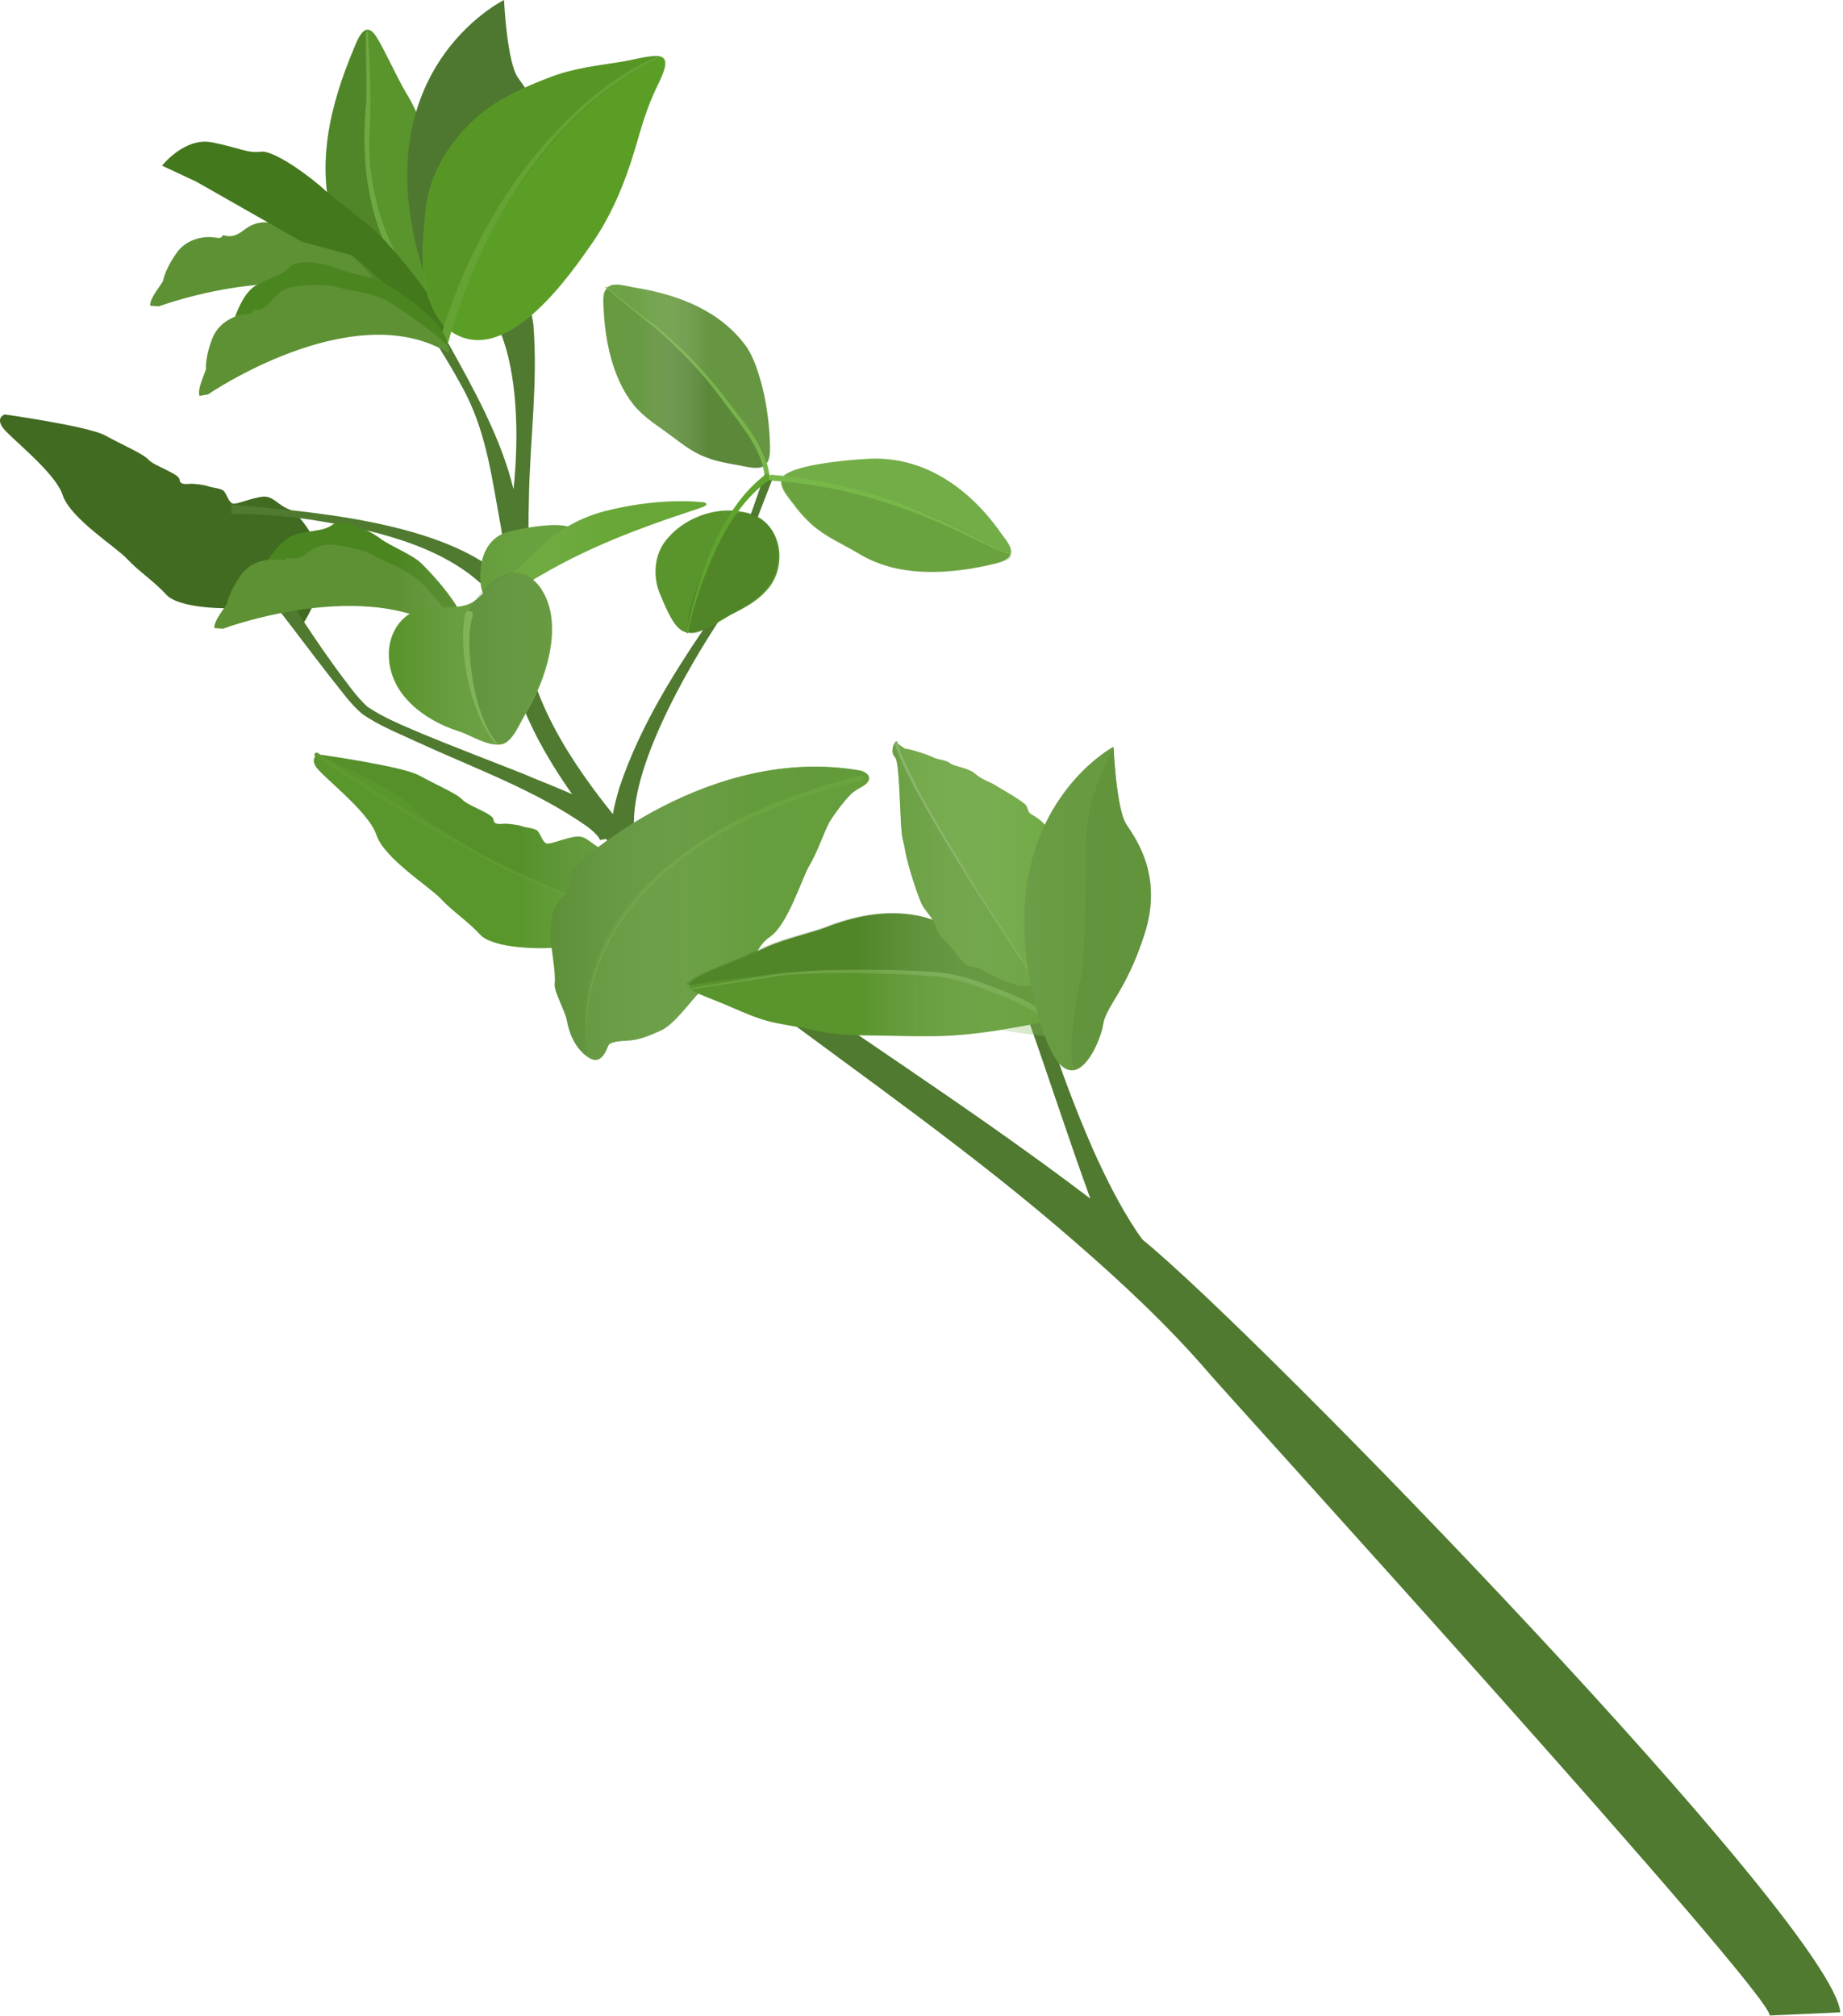<svg width="404" height="442" viewBox="0 0 404 442" fill="none" xmlns="http://www.w3.org/2000/svg">
<g clip-path="url(#clip0_3002_2396)">
<path d="M92.737 67.82C106.407 64.85 94.797 29.25 88.977 20.311C86.867 16.66 84.417 11.161 82.557 8.131C80.877 5.511 79.627 6.321 78.367 8.731C73.337 20.311 69.107 33.91 72.707 47.45C75.357 56.63 83.847 68.04 92.577 67.841L92.747 67.82H92.737Z" fill="#59942C"/>
<g style="mix-blend-mode:multiply" opacity="0.2">
<path d="M81.457 37.871C80.487 29.201 80.828 20.911 80.578 11.891C80.487 10.531 80.907 8.401 80.558 7.071C80.058 6.721 80.407 6.441 79.957 6.691C79.698 7.081 79.028 7.591 78.707 8.221C77.737 10.101 77.088 12.451 76.127 14.531C75.927 14.921 75.748 15.321 75.558 15.721C71.968 25.611 69.788 36.551 72.688 47.461C75.078 55.741 82.207 65.821 89.987 67.581C94.108 67.171 85.007 53.641 84.487 50.541C82.938 46.381 81.948 42.211 81.448 37.881L81.457 37.871Z" fill="#2F4F17"/>
</g>
<path d="M80.646 7.131C81.116 14.801 81.476 22.531 80.956 30.221C80.816 42.841 84.846 55.811 93.466 65.191C94.006 65.761 93.116 66.641 92.556 66.031C81.586 54.281 78.706 38.041 80.276 22.511C80.416 17.401 80.166 12.271 80.196 7.131C80.196 6.861 80.636 6.831 80.646 7.121V7.131Z" fill="#6DA840"/>
<path d="M167.769 101.88C166.389 103.07 164.149 102.37 162.169 102.03C159.759 101.59 157.069 101.18 154.619 100.19C151.419 99.03 148.739 96.68 146.039 94.74C143.609 92.99 140.849 91.17 138.919 88.79C134.089 82.66 132.649 74.47 132.359 67.41C131.759 60.24 135.929 62.69 140.549 63.3C148.609 64.78 157.949 68 163.749 76.19C165.199 78.45 166.029 81.04 166.759 83.54C167.889 87.57 168.499 91.8 168.719 95.88C168.829 98.2 169.019 100.79 167.809 101.84L167.759 101.88H167.769Z" fill="#669641"/>
<g style="mix-blend-mode:multiply" opacity="0.2">
<path d="M136.389 84.731C133.979 79.891 132.769 74.561 132.379 69.531C132.119 64.46 131.399 61.141 136.419 65.691C141.479 69.71 148.509 75.391 153.949 81.55C155.809 83.671 157.519 85.88 159.279 88.091C162.029 91.591 165.029 95.04 166.929 98.27C169.919 103.67 165.839 102.98 162.069 102.11C159.949 101.72 157.779 101.36 155.649 100.59C151.219 99.061 148.939 96.591 145.109 93.951C141.649 91.591 138.409 88.831 136.449 84.831L136.399 84.74L136.389 84.731Z" fill="#2F4F17"/>
</g>
<path d="M132.799 63.02C136.279 66.171 140.019 69.02 143.679 71.941C148.959 76.52 153.859 81.621 158.029 87.24C161.809 92.55 167.439 98.441 167.669 105.27C167.669 105.98 168.789 105.98 168.759 105.25C168.409 98.091 162.659 92.24 158.639 86.79C154.339 81.191 149.349 76.15 143.949 71.611C140.229 68.74 136.469 65.96 132.939 62.87C132.849 62.791 132.699 62.941 132.799 63.02Z" fill="#78B34B"/>
<path style="mix-blend-mode:multiply" d="M168.089 101.499C168.979 100.299 168.819 97.979 168.719 95.859C168.499 91.779 167.889 87.549 166.759 83.519C166.029 81.029 165.199 78.429 163.749 76.169C157.949 67.979 148.609 64.749 140.549 63.279C137.449 62.869 134.549 61.639 133.159 63.049C133.089 62.989 133.009 62.929 132.939 62.859C132.849 62.769 132.699 62.929 132.799 63.009C132.869 63.069 132.939 63.129 133.019 63.199C132.919 63.329 132.819 63.469 132.739 63.629C131.909 64.119 132.219 66.499 132.379 69.519C132.569 71.879 132.939 74.299 133.519 76.709C134.479 81.009 136.129 85.229 138.919 88.779C140.849 91.159 143.609 92.979 146.039 94.729C148.739 96.669 151.419 99.029 154.619 100.179C154.789 100.249 154.969 100.309 155.139 100.369C155.309 100.439 155.469 100.509 155.649 100.569C157.779 101.339 159.939 101.699 162.069 102.089C164.099 102.559 166.209 102.969 167.269 102.409C167.499 103.339 167.649 104.289 167.689 105.259C167.689 105.969 168.809 105.969 168.779 105.239C168.719 103.949 168.479 102.709 168.099 101.499H168.089Z" fill="url(#paint0_linear_3002_2396)"/>
<path d="M1.038 90.869C1.038 90.869 -0.792 91.379 0.398 93.459C1.588 95.539 11.988 103.279 13.718 108.499C15.448 113.719 25.418 119.879 27.888 122.559C30.358 125.239 33.708 127.369 36.438 130.359C39.168 133.349 49.558 133.789 55.558 132.999C61.558 132.209 63.698 132.809 63.958 133.659C64.218 134.509 65.158 137.809 66.348 136.739C67.538 135.669 72.368 125.399 70.738 121.739C69.108 118.079 65.718 112.549 63.308 111.639C60.898 110.729 59.908 108.729 57.718 108.879C55.528 109.029 52.078 110.559 51.128 110.419C50.178 110.279 49.718 108.359 49.098 107.689C48.478 107.019 46.548 106.949 45.748 106.639C44.948 106.329 42.638 106.009 41.648 106.069C40.658 106.129 39.438 106.319 39.358 105.099C39.278 103.879 33.708 102.099 32.578 100.799C31.438 99.499 26.768 97.519 23.088 95.479C19.408 93.439 1.028 90.859 1.028 90.859L1.038 90.869Z" fill="#416B21"/>
<path d="M250.377 271.671C249.987 271.141 249.607 270.611 249.257 270.101C245.417 264.341 242.247 257.971 239.417 251.601C232.397 235.401 226.737 218.461 223.707 201.031L217.447 202.831C223.057 216.031 227.497 229.461 232.107 242.991C234.347 249.581 236.607 256.171 239.017 262.781C211.297 241.711 180.897 222.761 165.217 210.711C157.917 203.711 148.267 194.591 139.377 184.451C136.267 170.901 150.977 146.101 157.997 135.491C161.747 125.201 165.407 114.851 169.487 104.681L167.607 103.991C165.877 109.151 164.057 114.281 162.187 119.391C160.497 124.181 158.027 130.531 156.597 134.491C148.347 146.441 140.437 158.741 135.787 172.641C135.217 174.571 134.687 176.511 134.347 178.481C123.347 164.871 114.617 149.931 114.977 136.071L115.107 133.801C115.377 133.701 115.537 133.641 115.537 133.641C115.427 133.381 115.277 133.141 115.157 132.891L115.277 130.811L115.357 129.461C115.357 127.511 115.307 125.461 115.177 123.451L116.087 123.561C115.767 118.691 115.817 113.971 115.947 109.221C116.147 96.511 117.967 83.941 116.917 71.161C116.587 68.751 116.117 66.511 114.757 64.301L107.637 70.271C108.377 70.421 109.367 72.111 109.767 73.031C113.327 81.811 113.837 95.291 112.567 107.251C109.787 95.891 103.937 85.491 98.267 75.241L96.167 76.061C97.917 78.831 100.697 83.541 102.227 86.581C106.797 95.721 107.927 105.481 109.797 115.511C110.047 116.921 110.267 118.341 110.457 119.761C110.197 120.811 109.927 121.821 109.637 122.781L110.797 122.921C110.927 124.361 110.997 125.811 111.027 127.261C97.787 114.211 66.647 112.031 50.707 110.641V112.651C56.367 112.641 62.167 113.091 67.837 113.891C80.967 115.921 97.047 119.401 106.597 129.071C108.367 131.021 109.727 133.221 110.297 135.551C110.297 135.551 110.467 135.491 110.747 135.391C110.747 135.471 110.727 135.861 110.727 135.861C110.527 139.601 111.017 143.301 111.887 146.851C114.577 156.801 119.527 165.761 125.417 174.131C121.297 172.261 117.117 170.731 114.787 169.681C107.287 166.701 99.767 163.861 92.377 160.791C88.327 159.041 84.097 157.381 80.477 154.891C77.997 152.581 76.027 149.671 73.967 146.961C69.267 140.491 64.837 133.781 60.757 126.891L57.527 129.091C62.517 135.441 67.317 141.891 72.257 148.261C74.537 151.031 76.557 154.061 79.297 156.441C83.097 159.131 87.447 160.781 91.547 162.721C104.157 168.521 117.527 173.281 128.877 181.321C129.857 182.121 130.837 182.901 131.417 183.901C131.477 184.011 131.517 184.111 131.527 184.161C131.647 184.141 132.167 184.051 132.847 183.921C133.267 184.441 133.687 184.951 134.117 185.471C134.237 186.411 134.437 187.351 134.717 188.311C134.717 188.311 135.297 188.091 136.057 187.811C137.227 189.201 138.397 190.591 139.567 191.961C144.207 197.251 149.037 202.361 153.957 207.351C156.577 209.961 162.687 216.391 165.607 218.381C189.307 236.151 213.637 253.011 235.897 272.481C246.227 281.451 256.317 290.901 265.187 301.241C269.547 306.371 387.967 436.471 387.937 441.871L403.407 441.171C401.857 422.261 275.487 292.031 250.377 271.711V271.671Z" fill="#4F7A2F"/>
<path d="M131.536 184.141H131.496C131.536 184.211 131.546 184.201 131.536 184.141Z" fill="#4F7A2F"/>
<path d="M165.857 113.249C171.907 116.279 172.387 125.179 167.787 129.709C165.697 131.999 162.877 133.419 160.177 134.789C150.317 140.809 148.887 140.639 144.487 129.759C143.217 126.399 143.437 122.239 145.427 119.219C149.667 113.049 158.817 110.049 165.717 113.169L165.867 113.249H165.857Z" fill="#59942C"/>
<g style="mix-blend-mode:multiply" opacity="0.2">
<path d="M166.008 113.059C160.458 110.349 158.328 115.539 155.918 120.859C155.048 122.909 146.908 141.139 153.058 138.669C154.858 138.039 157.628 135.989 159.928 134.839C162.648 133.439 165.548 131.819 167.518 129.539C171.818 125.059 171.738 116.429 166.138 113.129L165.998 113.049L166.008 113.059Z" fill="#2F4F17"/>
</g>
<path d="M150.537 138.73C152.737 126.93 157.867 111.56 167.757 104.08C168.527 103.54 169.377 104.72 168.577 105.26C160.687 110.92 156.537 120.45 153.357 129.37C152.327 132.45 151.397 135.58 150.807 138.77C150.787 138.93 150.507 138.91 150.537 138.73Z" fill="#60A32D"/>
<path d="M171.409 104.8C170.529 106.88 173.189 109.44 174.619 111.46C175.589 112.68 176.679 113.88 177.899 114.98C181.089 117.78 184.389 119.12 187.909 121.18C196.589 126.66 208.189 126.02 218.359 123.5C223.099 122.3 221.899 120.07 219.829 117.45C213.959 108.82 203.709 99.46 189.419 100.64C185.369 100.86 173.099 102 171.439 104.74L171.409 104.8Z" fill="#73AD47"/>
<g style="mix-blend-mode:multiply" opacity="0.2">
<path d="M171.257 105.209C170.977 105.699 171.447 106.619 172.267 107.859C172.977 108.919 173.837 110.099 174.767 111.299C175.737 112.539 176.817 113.779 178.047 114.889C180.467 117.129 183.067 118.309 185.597 119.799C189.347 121.929 193.207 124.299 197.887 124.959C204.577 126.049 211.467 125.239 217.977 123.679C219.037 123.409 220.117 123.119 221.007 122.659C221.357 122.449 221.727 122.209 221.647 121.889C221.507 121.159 218.547 120.149 215.697 118.709C211.497 116.669 207.577 114.379 203.167 112.569C198.087 110.109 172.287 103.039 171.277 105.179L171.257 105.219V105.209Z" fill="#487823"/>
</g>
<path d="M220.929 121.411C216.639 119.791 212.579 117.681 208.449 115.741C196.119 110.081 182.689 106.171 169.129 105.381C168.309 105.351 168.329 104.061 169.179 104.101C182.899 105.141 196.339 109.291 208.689 115.261C212.779 117.301 216.789 119.491 221.019 121.191C221.159 121.241 221.089 121.481 220.929 121.421V121.411Z" fill="#78B848"/>
<path d="M106.886 131.211C105.116 130.161 105.176 126.651 105.406 124.411C105.816 120.751 107.686 117.681 111.296 116.601C114.336 115.761 124.326 114.001 125.456 116.151C125.636 118.611 119.406 122.451 117.446 124.381C114.516 126.431 109.756 131.771 106.966 131.241L106.886 131.211Z" fill="#539124"/>
<path d="M106.754 132.921C105.324 130.831 115.864 122.871 117.584 120.821C121.974 116.281 127.504 113.181 133.644 111.821C140.134 110.231 147.744 109.461 154.354 110.141C156.094 110.761 153.104 111.441 150.624 112.311C139.874 115.881 129.144 119.951 119.004 125.861C114.474 128.281 110.034 132.381 106.804 132.931H106.754V132.921Z" fill="#5B9E26"/>
<path d="M102.477 140.12C103.367 134.27 92.937 124.06 92.307 123.46C90.257 121.5 85.467 119.68 83.317 118.03C81.167 116.38 75.177 113.46 72.927 115.01C70.677 116.56 69.427 115.99 64.917 117.15C60.397 118.31 56.477 126.65 56.477 126.65L62.047 127.24L79.077 131.42L87.397 130.11L102.467 140.1L102.477 140.12Z" fill="#4B8520"/>
<path d="M102.047 141.59C102.047 141.59 102.987 141.33 102.477 140.12C101.967 138.91 93.947 128.75 90.897 126.54C87.847 124.33 83.777 122.83 82.217 121.94C80.657 121.05 79.217 120.48 75.207 119.72C71.197 118.96 69.457 119.64 67.497 121.13C65.537 122.62 64.467 122.57 63.337 122.31C62.207 122.04 63.467 123.14 61.197 122.75C58.917 122.36 55.037 122.95 52.807 126.07C50.577 129.19 49.897 131.62 49.797 132.21C49.697 132.8 46.827 135.97 46.987 137.69L48.857 137.84C48.857 137.84 84.197 124.64 101.597 141.14L102.057 141.61L102.047 141.59Z" fill="#5D9133"/>
<path d="M118.548 128.969C117.138 126.899 114.798 125.499 112.368 125.859C108.898 126.249 106.318 130.229 103.718 131.949C100.468 133.959 96.147 132.609 92.457 133.519C87.817 134.459 85.017 139.149 85.248 143.939C85.487 152.349 93.097 157.899 100.258 160.219C103.368 161.169 106.818 163.719 110.038 163.179C112.458 162.529 113.838 158.739 115.238 156.429C119.588 149.379 123.818 136.869 118.618 129.109L118.528 128.979L118.548 128.969Z" fill="#59942C"/>
<g style="mix-blend-mode:multiply" opacity="0.2">
<path d="M118.328 128.7C113.158 121.41 106.218 127.95 103.058 133.27C101.328 136.77 102.718 140.99 102.958 144.77C103.378 149.71 104.288 156.03 107.198 160.55C110.938 166.71 113.138 159.25 115.478 155.65C119.618 148.7 123.498 136.35 118.428 128.84L118.338 128.71L118.328 128.7Z" fill="#2F4F17"/>
</g>
<path d="M108.546 162.94C103.186 156.45 100.296 142.81 101.986 134.6C102.216 133.53 103.866 133.86 103.636 134.95C102.986 137.27 102.796 139.61 102.926 142.05C103.106 146.89 103.846 151.73 105.446 156.32C106.266 158.6 107.316 160.81 108.786 162.74C108.916 162.89 108.666 163.1 108.536 162.94H108.546Z" fill="#73AB48"/>
<path style="mix-blend-mode:multiply" d="M154.349 110.15C147.729 109.47 140.119 110.24 133.639 111.83C130.369 112.55 127.279 113.79 124.429 115.46C121.539 114.51 113.899 115.89 111.299 116.61C107.689 117.69 105.829 120.76 105.409 124.42C105.249 125.96 105.169 128.12 105.719 129.65C105.129 130.3 104.579 130.99 104.089 131.69C103.969 131.78 103.839 131.87 103.719 131.95C102.639 132.62 101.449 132.91 100.199 133.04C97.309 128.34 92.719 123.86 92.309 123.47C90.259 121.51 85.469 119.69 83.319 118.04C81.169 116.39 75.179 113.47 72.929 115.02C70.689 116.57 69.429 116 64.919 117.16C62.539 117.77 60.329 120.38 58.759 122.71C56.709 122.95 54.349 123.9 52.799 126.07C50.569 129.19 49.889 131.62 49.789 132.21C49.689 132.8 46.819 135.97 46.979 137.69L48.849 137.84C48.849 137.84 71.799 129.28 89.809 134.58C86.789 136.44 85.069 140.16 85.259 143.94C85.499 152.35 93.109 157.9 100.269 160.22C103.379 161.17 106.829 163.72 110.049 163.18C112.469 162.53 113.849 158.74 115.249 156.43C119.599 149.38 123.829 136.87 118.629 129.11L118.539 128.98C118.339 128.69 118.119 128.42 117.889 128.16C117.569 127.76 117.239 127.41 116.899 127.1C117.589 126.66 118.289 126.25 118.989 125.87C129.129 119.97 139.859 115.89 150.609 112.32C153.079 111.45 156.079 110.77 154.339 110.15H154.349Z" fill="url(#paint1_linear_3002_2396)"/>
<path d="M69.827 165.401C69.827 165.401 67.997 165.911 69.187 167.991C70.377 170.071 80.777 177.811 82.507 183.031C84.237 188.251 94.207 194.411 96.677 197.091C99.147 199.771 102.497 201.901 105.227 204.891C107.957 207.881 118.347 208.321 124.347 207.531C130.347 206.741 132.487 207.341 132.747 208.191C133.007 209.041 133.947 212.341 135.137 211.271C136.327 210.201 141.157 199.931 139.527 196.271C137.907 192.611 134.507 187.081 132.097 186.171C129.687 185.261 128.697 183.261 126.507 183.411C124.317 183.561 120.867 185.091 119.917 184.951C118.977 184.811 118.507 182.891 117.887 182.221C117.267 181.551 115.337 181.481 114.537 181.171C113.737 180.861 111.427 180.541 110.437 180.601C109.447 180.661 108.227 180.851 108.147 179.631C108.077 178.411 102.497 176.631 101.367 175.331C100.227 174.031 95.557 172.051 91.877 170.011C88.197 167.971 69.817 165.391 69.817 165.391L69.827 165.401Z" fill="#59962C"/>
<g style="mix-blend-mode:multiply" opacity="0.2">
<path d="M90.707 177.171C94.617 181.401 100.707 183.931 104.487 186.611C108.267 189.301 124.647 196.051 127.267 197.731C129.357 199.071 137.567 202.501 135.817 210.341C137.537 207.501 140.947 199.411 139.547 196.251C137.927 192.591 134.527 187.061 132.117 186.151C129.707 185.241 128.717 183.241 126.527 183.391C124.337 183.541 120.887 185.071 119.937 184.931C118.997 184.791 118.527 182.871 117.907 182.201C117.287 181.531 115.357 181.461 114.557 181.151C113.757 180.851 111.447 180.521 110.457 180.581C109.467 180.641 108.247 180.831 108.167 179.611C108.097 178.391 102.517 176.611 101.387 175.311C100.247 174.011 95.577 172.031 91.897 169.991C88.217 167.951 69.837 165.371 69.837 165.371C69.837 165.371 69.707 165.411 69.547 165.491C71.057 166.151 86.987 173.111 90.707 177.141V177.171Z" fill="#487823"/>
</g>
<path d="M134.687 204.601C133.177 201.821 130.347 199.951 127.707 198.321C122.237 194.991 115.977 193.321 110.307 190.371C96.047 183.151 82.537 174.571 69.137 165.871C68.917 165.721 68.857 165.431 68.997 165.211C69.147 164.991 69.447 164.931 69.667 165.081C82.947 173.881 96.367 182.581 110.527 189.931C117.567 193.631 125.617 195.601 131.757 200.881C132.957 201.941 134.137 203.071 134.847 204.561C134.867 204.601 134.847 204.661 134.807 204.681C134.747 204.701 134.697 204.681 134.677 204.621L134.687 204.601Z" fill="#609933"/>
<path d="M188.778 168.98C188.778 168.98 190.848 169.58 190.458 170.9C190.068 172.22 188.598 172.49 187.098 173.62C185.598 174.75 182.648 178.78 181.758 180.34C180.868 181.9 179.028 187.18 177.428 189.75C175.828 192.33 172.748 202.78 168.668 205.47C164.588 208.15 164.468 215.64 159.558 216.66C154.648 217.68 154.038 216.73 152.538 218.39C151.038 220.05 147.638 224.59 145.088 225.81C142.528 227.03 139.948 228.06 137.458 228.16C134.968 228.26 134.048 228.59 133.568 228.91C133.088 229.23 132.218 233.95 128.988 231.83C125.758 229.7 124.628 225.82 124.268 223.74C123.908 221.66 121.348 217.28 121.598 215.63C121.848 213.98 121.128 209.39 120.848 207.26C120.568 205.13 120.308 199.59 122.978 197.02C125.648 194.45 124.778 192.51 125.698 190.62C126.618 188.73 155.768 162.99 188.798 168.98H188.778Z" fill="#588F30"/>
<g style="mix-blend-mode:multiply" opacity="0.2">
<path d="M188.777 168.98C155.757 162.99 126.597 188.73 125.677 190.62C124.757 192.52 125.637 194.46 122.957 197.02C120.277 199.59 120.537 205.12 120.827 207.26C121.107 209.39 121.827 213.98 121.577 215.63C121.327 217.28 123.887 221.67 124.247 223.74C124.607 225.79 125.717 229.61 128.857 231.75C121.577 183.35 189.347 170.2 189.347 170.2L189.467 169.27C189.097 169.07 188.767 168.97 188.767 168.97L188.777 168.98Z" fill="#487823"/>
</g>
<path d="M128.566 228.47C126.556 204.33 146.476 185.97 167.066 177.26C174.036 174.22 181.296 171.88 188.666 170.02C188.966 169.94 189.266 170.13 189.346 170.43C189.426 170.73 189.236 171.04 188.936 171.11C181.606 172.89 174.366 175.13 167.426 178.08C145.926 187.08 127.766 204.24 128.566 228.47Z" fill="#609933"/>
<path style="mix-blend-mode:multiply" d="M188.838 169.001C188.808 169.001 188.798 168.991 188.788 168.991C183.688 168.061 178.678 167.901 173.858 168.281C173.698 168.291 173.538 168.311 173.378 168.321C168.878 168.711 164.548 169.581 160.448 170.761C158.998 171.181 157.578 171.631 156.188 172.121C153.358 173.111 150.668 174.231 148.128 175.421C142.558 178.031 137.778 180.971 134.068 183.571C133.058 184.281 132.128 184.971 131.278 185.611C131.228 185.651 131.188 185.681 131.148 185.711C130.168 185.151 129.418 184.461 128.618 183.981C127.998 183.601 127.338 183.361 126.518 183.411C126.248 183.431 125.948 183.471 125.648 183.531C124.428 183.751 123.008 184.231 121.858 184.571C121.718 184.611 121.578 184.651 121.438 184.691C120.898 184.841 120.448 184.951 120.138 184.961C120.058 184.961 119.988 184.961 119.928 184.961C119.218 184.861 118.778 183.751 118.338 182.921C118.188 182.641 118.048 182.401 117.888 182.231C117.808 182.151 117.708 182.071 117.598 182.011C117.238 181.801 116.708 181.661 116.178 181.551C115.548 181.421 114.918 181.331 114.528 181.181C114.248 181.071 113.778 180.971 113.238 180.871C113.018 180.831 112.778 180.791 112.548 180.761C112.148 180.701 111.738 180.661 111.378 180.631C111.198 180.621 111.018 180.611 110.858 180.601C110.698 180.591 110.558 180.601 110.428 180.601C109.938 180.631 109.378 180.701 108.938 180.601C108.498 180.501 108.178 180.241 108.138 179.631C108.118 179.251 107.558 178.811 106.758 178.351C106.438 178.171 106.088 177.981 105.708 177.791C104.028 176.941 101.988 176.061 101.348 175.331C100.208 174.031 95.538 172.051 91.858 170.011C90.708 169.371 88.118 168.681 85.108 168.031C84.808 167.971 84.498 167.901 84.188 167.841C77.708 166.501 69.788 165.391 69.788 165.391C69.788 165.391 69.658 165.431 69.498 165.511C69.498 165.511 69.488 165.511 69.478 165.521L69.368 165.451C69.368 165.451 69.408 165.471 69.468 165.521C69.008 165.781 68.268 166.461 69.138 167.971C70.328 170.051 80.728 177.791 82.458 183.011C84.188 188.241 94.158 194.391 96.628 197.071C99.098 199.751 102.448 201.881 105.178 204.871C107.438 207.341 114.928 208.071 120.848 207.801C120.868 207.921 120.878 208.031 120.898 208.161C121.108 209.661 121.398 211.721 121.518 213.381C121.528 213.561 121.548 213.741 121.548 213.921C121.568 214.271 121.578 214.591 121.568 214.881C121.568 215.171 121.548 215.421 121.518 215.631C121.498 215.731 121.498 215.851 121.508 215.971C121.558 217.081 122.388 218.951 123.128 220.701C123.238 220.951 123.338 221.191 123.428 221.441C123.788 222.321 124.088 223.141 124.198 223.751C124.218 223.841 124.238 223.941 124.258 224.041C124.298 224.221 124.328 224.401 124.368 224.601C124.428 224.871 124.508 225.161 124.598 225.461C124.608 225.501 124.618 225.531 124.628 225.571C124.728 225.901 124.848 226.251 124.978 226.601C124.978 226.601 124.978 226.621 124.978 226.631C125.108 226.981 125.258 227.331 125.428 227.681C125.428 227.701 125.438 227.711 125.448 227.731C125.608 228.071 125.798 228.401 125.998 228.731C126.018 228.771 126.038 228.801 126.058 228.841C126.248 229.151 126.468 229.441 126.688 229.741C126.728 229.801 126.768 229.861 126.808 229.911C127.018 230.181 127.268 230.431 127.518 230.681C127.588 230.751 127.658 230.831 127.728 230.911C127.968 231.131 128.238 231.331 128.498 231.531C128.598 231.611 128.688 231.701 128.798 231.771C128.838 231.801 128.868 231.831 128.908 231.861C132.138 233.991 133.008 229.271 133.488 228.941C133.968 228.611 134.898 228.301 137.378 228.191C139.858 228.081 142.448 227.051 145.008 225.841C147.568 224.621 150.968 220.081 152.458 218.421C153.958 216.761 154.568 217.721 159.478 216.691C164.388 215.661 164.508 208.181 168.588 205.501C172.668 202.821 175.748 192.361 177.348 189.781C178.948 187.201 180.798 181.931 181.678 180.371C182.568 178.811 185.518 174.781 187.018 173.651C188.518 172.521 189.988 172.261 190.378 170.931C190.728 169.731 189.088 169.131 188.758 169.031L188.838 169.001Z" fill="url(#paint2_linear_3002_2396)"/>
<path d="M87.988 70.92C87.988 70.92 88.928 70.66 88.418 69.45C87.898 68.24 79.888 58.08 76.838 55.87C73.788 53.66 69.718 52.16 68.158 51.27C66.598 50.39 65.158 49.81 61.148 49.05C57.138 48.29 55.398 48.97 53.438 50.46C51.478 51.95 50.408 51.9 49.278 51.64C48.148 51.37 49.408 52.47 47.138 52.08C44.868 51.69 40.978 52.28 38.748 55.4C36.518 58.52 35.838 60.95 35.738 61.54C35.638 62.13 32.768 65.3 32.928 67.02L34.798 67.17C34.798 67.17 70.138 53.97 87.538 70.47L87.998 70.94L87.988 70.92Z" fill="#5D9133"/>
<path d="M93.229 60.87C78.299 15.73 110.489 0 110.489 0C110.489 0 111.109 13.65 113.569 17.07C116.029 20.49 122.199 28.45 117.879 40.96C113.569 53.48 108.639 56.89 108.019 60.87C107.399 64.85 100.009 81.35 93.229 60.87Z" fill="#4E782F"/>
<path d="M97.927 73.95C98.897 68.54 84.457 52.83 83.587 51.9C80.757 48.86 74.237 44.52 71.277 41.74C68.317 38.95 60.147 32.88 57.187 33.26C54.227 33.64 52.527 32.41 46.497 31.21C40.467 30.01 35.527 36.32 35.527 36.32L43.047 39.84L66.117 52.97L77.257 56.02L97.917 73.95H97.927Z" fill="#44781D"/>
<path d="M97.49 71.619C109.14 81.809 123.15 62.899 129.22 54.149C133.87 47.679 136.9 40.359 139.16 32.819C140.58 27.989 141.78 23.549 144.07 18.889C148.34 10.449 144.48 11.919 136.7 13.469C131.12 14.379 125.66 14.909 120.29 17.039C115.1 19.039 109.94 21.299 105.56 24.809C98.95 30.269 93.91 37.989 93.24 46.619C92.34 54.689 91.61 64.959 97.38 71.499L97.49 71.609V71.619Z" fill="#5B9E26"/>
<g style="mix-blend-mode:multiply" opacity="0.2">
<path d="M142.191 13.889C143.991 12.749 144.221 12.759 144.101 12.609L144.411 12.329C142.881 12.109 140.191 12.789 136.711 13.479C131.131 14.389 125.671 14.919 120.301 17.049C115.111 19.049 109.951 21.309 105.571 24.819C99.941 29.469 95.471 35.749 93.841 42.839C93.621 44.069 93.421 45.299 93.261 46.529C93.261 46.559 93.261 46.599 93.251 46.629C93.051 48.459 92.851 50.409 92.741 52.399C92.601 55.999 92.801 59.609 93.541 63.259C93.751 64.159 94.261 66.069 94.941 67.759C95.441 68.799 96.051 69.789 96.761 70.709C97.261 71.059 97.781 71.009 98.301 70.339C102.831 57.749 117.781 26.969 142.201 13.889H142.191Z" fill="#487823"/>
</g>
<path d="M144.17 12.769C120.27 24.369 104.73 50.829 98.07 75.749C97.76 76.949 95.9 76.529 96.21 75.279C101.75 55.729 112.13 37.339 127.17 23.589C132.2 19.069 137.81 15.139 144.03 12.439C144.12 12.399 144.231 12.439 144.271 12.529C144.311 12.619 144.27 12.729 144.18 12.769H144.17Z" fill="#65A335"/>
<path d="M98.179 75.779C97.629 69.879 85.039 62.499 84.289 62.069C81.829 60.659 76.739 60.059 74.249 58.969C71.759 57.889 65.239 56.499 63.439 58.539C61.639 60.589 60.279 60.329 56.179 62.549C52.079 64.769 50.289 73.809 50.289 73.809L55.839 73.039L73.379 72.989L81.139 69.709L98.169 75.769L98.179 75.779Z" fill="#4B8520"/>
<path d="M98.12 77.309C98.12 77.309 98.97 76.829 98.18 75.779C97.39 74.729 87.15 66.799 83.66 65.389C80.17 63.979 75.86 63.499 74.13 63.019C72.4 62.539 70.87 62.319 66.79 62.559C62.71 62.789 61.19 63.869 59.65 65.789C58.11 67.709 57.05 67.919 55.9 67.929C54.75 67.939 56.23 68.699 53.92 68.869C51.62 69.039 48 70.549 46.58 74.109C45.16 77.669 45.09 80.199 45.14 80.799C45.19 81.399 43.16 85.159 43.73 86.789L45.58 86.479C45.58 86.479 76.69 65.139 97.56 76.949L98.12 77.289V77.309Z" fill="#5D9133"/>
<path d="M231.905 222.512C231.125 220.702 227.625 216.322 225.785 214.252C223.025 211.242 219.465 209.552 215.865 207.472C211.095 204.892 206.295 201.712 201.255 200.762C194.135 199.332 186.955 200.952 180.665 203.452C176.805 204.782 172.115 205.872 168.355 207.472C166.445 208.322 164.675 209.182 162.695 210.042C159.555 211.412 155.225 212.862 152.635 214.442C151.645 215.062 151.075 215.632 151.075 216.122C151.045 216.772 151.955 217.322 153.405 217.972C155.665 218.962 158.125 219.832 160.415 220.862C163.575 222.232 166.325 223.412 169.385 224.122C172.535 224.802 175.715 225.242 178.855 225.942C182.825 226.892 187.345 227.022 191.025 227.012C195.115 227.042 199.135 227.212 203.305 227.172C211.275 227.252 218.885 225.952 226.595 224.512C228.045 224.072 232.375 224.032 231.915 222.572V222.522L231.905 222.512Z" fill="#59942C"/>
<g style="mix-blend-mode:multiply" opacity="0.2">
<path d="M225.906 214.701C222.456 210.981 217.536 208.821 213.296 206.241C209.106 203.841 205.436 201.611 201.186 200.741C194.056 199.211 186.856 200.781 180.546 203.281C176.686 204.601 171.996 205.661 168.226 207.251C166.236 208.141 164.406 209.031 162.346 209.911C159.096 211.291 154.226 213.011 151.896 214.531C149.766 215.881 150.266 216.161 152.016 215.911C168.116 213.371 208.136 207.621 229.046 222.071C229.986 222.541 231.496 223.671 231.596 222.911C230.876 220.621 227.826 216.931 226.006 214.801L225.906 214.691V214.701Z" fill="#2F4F17"/>
</g>
<path d="M151.146 216.71C156.216 215.89 165.076 214.38 170.036 213.57C178.176 212.44 186.456 212.61 194.646 212.66C198.306 212.75 201.926 212.86 205.606 213.15C209.296 213.52 212.876 214.56 216.306 215.88C219.706 217.11 223.206 218.39 226.416 220.25C229.636 222.08 232.596 224.5 234.836 227.52C235.066 227.82 235.006 228.25 234.696 228.48C234.386 228.71 233.946 228.64 233.726 228.33C231.646 225.46 228.876 223.12 225.786 221.31C222.696 219.47 219.326 218.19 215.896 216.89C212.536 215.55 209.066 214.5 205.496 214.09C194.656 213.22 183.656 213.06 172.786 213.73C169.666 214.02 165.116 214.88 161.976 215.31L151.166 216.97C151.006 217 150.956 216.73 151.126 216.71H151.146Z" fill="#6EA345"/>
<path d="M217.998 172.051C216.718 171.291 215.198 170.911 213.748 169.621C212.288 168.321 209.148 168.061 208.258 167.321C207.368 166.581 205.658 166.611 204.548 166.031C203.448 165.441 199.148 164.101 198.738 164.201C198.338 164.301 197.158 163.171 196.458 162.861C195.758 162.551 195.648 164.441 195.648 164.441C195.648 164.441 195.458 165.231 196.268 166.151C197.088 167.071 197.258 176.871 197.518 180.781C197.778 184.691 197.948 183.641 198.428 186.551C198.908 189.451 201.418 197.381 202.368 198.801C203.318 200.221 204.718 201.581 205.188 203.371C205.658 205.171 208.078 206.921 209.418 208.831C209.568 209.051 209.758 209.241 209.958 209.411C210.518 210.391 211.528 211.711 213.038 211.921C215.498 212.271 216.228 213.331 217.358 213.751C218.488 214.171 223.588 217.441 227.558 215.521C227.558 215.521 227.978 215.471 228.558 213.661C228.778 212.981 228.998 212.011 229.188 211.061C229.818 209.461 230.798 206.921 232.168 203.071C234.978 195.201 232.338 189.211 231.708 188.731C231.078 188.241 231.298 186.501 231.298 186.501C231.108 180.831 226.368 178.771 225.878 178.411C225.388 178.051 225.438 177.611 225.008 176.711C224.578 175.811 219.268 172.831 217.998 172.071V172.051Z" fill="#67A13B"/>
<g style="mix-blend-mode:multiply" opacity="0.2">
<path d="M195.908 163.191C195.698 163.671 195.648 164.421 195.648 164.421C195.648 164.421 195.458 165.211 196.268 166.131C197.088 167.051 197.258 176.851 197.518 180.761C197.778 184.671 197.948 183.621 198.428 186.531C198.908 189.431 201.418 197.361 202.368 198.781C203.318 200.201 204.718 201.561 205.188 203.351C205.658 205.151 208.078 206.901 209.418 208.811C209.568 209.031 209.758 209.221 209.958 209.391C210.518 210.371 211.528 211.691 213.038 211.901C215.498 212.251 216.228 213.311 217.358 213.731C218.478 214.151 223.538 217.381 227.488 215.531C223.998 211.981 217.128 199.691 214.058 195.491C210.818 191.061 197.118 165.451 195.908 163.191Z" fill="#487823"/>
</g>
<path d="M226.229 213.93C217.319 200.59 208.439 187.19 200.719 173.11C199.569 171 198.379 168.66 197.439 166.45C196.899 165.33 196.559 164.12 196.159 162.93C196.029 162.55 196.629 162.33 196.759 162.73C197.139 163.9 197.459 165.09 197.999 166.22C201.439 174.13 205.999 181.5 210.419 188.9C215.389 197.29 221.339 205.92 226.229 213.94V213.93Z" fill="#81AD60"/>
<path d="M228.166 224.591C214.376 179.451 244.096 163.721 244.096 163.721C244.096 163.721 244.666 177.371 246.936 180.791C249.216 184.201 254.896 192.171 250.916 204.681C246.936 217.201 242.386 220.611 241.816 224.591C241.246 228.571 234.416 245.071 228.166 224.591Z" fill="#5A8A36"/>
<g style="mix-blend-mode:multiply" opacity="0.2">
<path d="M246.938 180.79C244.898 177.74 244.228 166.49 244.118 164.16C241.978 167.99 238.068 176.12 238.068 184.56C238.068 196.19 237.738 212.24 236.848 214.9C236.088 217.18 233.868 230.28 235.488 234.59C238.868 233.91 241.478 226.99 241.818 224.59C242.388 220.61 246.938 217.19 250.918 204.68C254.898 192.16 249.208 184.2 246.938 180.79Z" fill="#2F4F17"/>
</g>
<path style="mix-blend-mode:multiply" d="M252.267 195.09C252.247 194.57 252.197 194.06 252.147 193.57C252.127 193.43 252.117 193.29 252.097 193.15C251.977 192.21 251.807 191.32 251.587 190.48C251.317 189.4 250.987 188.39 250.617 187.45C250.557 187.31 250.507 187.17 250.447 187.03C249.287 184.23 247.837 182.15 246.937 180.79C246.817 180.61 246.707 180.4 246.597 180.17C246.587 180.14 246.567 180.12 246.557 180.09C246.457 179.87 246.357 179.62 246.267 179.36C246.247 179.31 246.237 179.27 246.217 179.22C246.127 178.96 246.037 178.68 245.957 178.38C245.937 178.33 245.927 178.27 245.907 178.21C245.827 177.91 245.747 177.59 245.667 177.26C245.657 177.21 245.647 177.17 245.637 177.12C245.567 176.79 245.487 176.45 245.427 176.1C245.427 176.07 245.417 176.04 245.407 176.01C245.337 175.65 245.277 175.29 245.207 174.91C245.197 174.84 245.187 174.77 245.167 174.7C245.107 174.34 245.057 173.98 244.997 173.62C244.987 173.53 244.967 173.44 244.957 173.35C244.907 172.99 244.857 172.64 244.817 172.28C244.807 172.19 244.797 172.11 244.787 172.02C244.747 171.66 244.697 171.29 244.657 170.94C244.657 170.88 244.647 170.81 244.637 170.75C244.597 170.41 244.567 170.08 244.537 169.75C244.537 169.69 244.527 169.63 244.517 169.57C244.487 169.22 244.457 168.88 244.427 168.55C244.427 168.47 244.417 168.4 244.407 168.32C244.377 168 244.357 167.69 244.327 167.4C244.327 167.32 244.317 167.25 244.307 167.17C244.287 166.88 244.267 166.6 244.247 166.34C244.247 166.28 244.247 166.22 244.237 166.16C244.217 165.89 244.197 165.63 244.187 165.4C244.187 165.39 244.187 165.38 244.187 165.36C244.167 165.11 244.157 164.89 244.147 164.69C244.147 164.68 244.147 164.66 244.147 164.65C244.137 164.45 244.127 164.27 244.117 164.13C244.107 163.85 244.097 163.69 244.097 163.69C244.097 163.69 234.837 168.6 229.057 180.78C227.687 179.26 226.157 178.55 225.887 178.36C225.397 178 225.447 177.56 225.017 176.66C224.587 175.76 219.277 172.78 218.007 172.02C216.727 171.26 215.207 170.88 213.757 169.59C212.297 168.29 209.157 168.03 208.267 167.29C207.377 166.55 205.667 166.58 204.557 166C203.457 165.41 199.157 164.07 198.747 164.17C198.347 164.27 197.167 163.14 196.467 162.83C196.217 162.72 196.037 162.9 195.917 163.17C195.917 163.19 195.897 163.21 195.897 163.23C195.867 163.3 195.847 163.37 195.827 163.44C195.827 163.47 195.807 163.5 195.807 163.52C195.787 163.61 195.767 163.69 195.747 163.78C195.747 163.81 195.737 163.84 195.727 163.87C195.717 163.94 195.707 164 195.697 164.05C195.697 164.07 195.697 164.09 195.697 164.11C195.697 164.18 195.687 164.24 195.677 164.28C195.677 164.3 195.677 164.31 195.677 164.33C195.677 164.36 195.677 164.38 195.677 164.38C195.677 164.38 195.627 164.58 195.677 164.89C195.707 165.05 195.757 165.23 195.857 165.43C195.907 165.53 195.967 165.64 196.037 165.75C196.107 165.86 196.197 165.97 196.297 166.09C196.607 166.43 196.817 168.03 196.987 170.09C197.017 170.43 197.037 170.79 197.067 171.16C197.117 171.89 197.157 172.66 197.197 173.44C197.337 176.17 197.437 179.01 197.547 180.72C197.677 182.67 197.787 183.39 197.917 183.98C197.947 184.13 197.987 184.27 198.027 184.42C198.047 184.49 198.067 184.57 198.087 184.65C198.187 185.06 198.307 185.58 198.457 186.49C198.607 187.4 198.957 188.8 199.387 190.33C199.477 190.64 199.567 190.95 199.657 191.27C200.027 192.53 200.447 193.84 200.847 195.01C201.457 196.76 202.027 198.21 202.387 198.74C203.017 199.68 203.837 200.59 204.457 201.62C203.397 201.24 202.337 200.92 201.267 200.72C201.187 200.7 201.097 200.69 201.017 200.68C193.947 199.21 186.807 200.77 180.557 203.25C176.697 204.57 172.007 205.63 168.237 207.22C166.247 208.11 164.417 209 162.357 209.88C159.107 211.26 154.237 212.98 151.907 214.5C150.227 215.56 150.187 215.96 151.097 215.96C151.097 216 151.077 216.04 151.077 216.07C151.077 216.31 151.187 216.53 151.407 216.76C151.327 216.77 151.247 216.79 151.177 216.8L151.497 216.84C151.897 217.19 152.547 217.54 153.407 217.93C155.667 218.92 158.127 219.79 160.417 220.82C163.577 222.19 166.327 223.37 169.387 224.08C172.537 224.76 175.717 225.2 178.857 225.9C182.827 226.85 187.347 226.98 191.027 226.97C195.117 227 199.137 227.17 203.307 227.13C208.587 227.19 213.717 226.62 218.827 225.82L229.047 227.18C231.267 233.21 233.507 234.95 235.487 234.55C237.597 234.12 239.407 231.27 240.557 228.6C240.557 228.6 240.557 228.6 240.557 228.58C240.787 228.05 240.977 227.54 241.147 227.04C241.147 227.03 241.147 227.02 241.157 227C241.237 226.76 241.317 226.54 241.377 226.31C241.377 226.31 241.377 226.29 241.377 226.28C241.447 226.06 241.507 225.84 241.557 225.64C241.557 225.64 241.557 225.62 241.557 225.61C241.607 225.41 241.647 225.23 241.687 225.06C241.687 225.05 241.687 225.03 241.687 225.02C241.727 224.85 241.757 224.68 241.777 224.54C242.347 220.56 246.897 217.14 250.877 204.63C251.877 201.5 252.267 198.66 252.257 196.1C252.257 195.74 252.247 195.39 252.227 195.04L252.267 195.09Z" fill="url(#paint3_linear_3002_2396)"/>
</g>
<defs>
<linearGradient id="paint0_linear_3002_2396" x1="168.799" y1="84.099" x2="132.199" y2="84.099" gradientUnits="userSpaceOnUse">
<stop offset="0.37" stop-color="white" stop-opacity="0"/>
<stop offset="0.78" stop-color="#7FB755" stop-opacity="0.39"/>
<stop offset="1" stop-color="#78B34B" stop-opacity="0.4"/>
</linearGradient>
<linearGradient id="paint1_linear_3002_2396" x1="46.979" y1="136.57" x2="154.869" y2="136.57" gradientUnits="userSpaceOnUse">
<stop offset="0.37" stop-color="white" stop-opacity="0"/>
<stop offset="0.78" stop-color="#7FB755" stop-opacity="0.39"/>
<stop offset="1" stop-color="#78B34B" stop-opacity="0.4"/>
</linearGradient>
<linearGradient id="paint2_linear_3002_2396" x1="68.788" y1="198.891" x2="190.498" y2="198.891" gradientUnits="userSpaceOnUse">
<stop offset="0.37" stop-color="white" stop-opacity="0"/>
<stop offset="0.78" stop-color="#7FB755" stop-opacity="0.39"/>
<stop offset="1" stop-color="#78B34B" stop-opacity="0.4"/>
</linearGradient>
<linearGradient id="paint3_linear_3002_2396" x1="150.497" y1="198.73" x2="252.297" y2="198.73" gradientUnits="userSpaceOnUse">
<stop offset="0.37" stop-color="white" stop-opacity="0"/>
<stop offset="0.78" stop-color="#7FB755" stop-opacity="0.39"/>
<stop offset="1" stop-color="#78B34B" stop-opacity="0.4"/>
</linearGradient>
<clipPath id="clip0_3002_2396">
<rect width="403.41" height="441.84" fill="white"/>
</clipPath>
</defs>
</svg>
